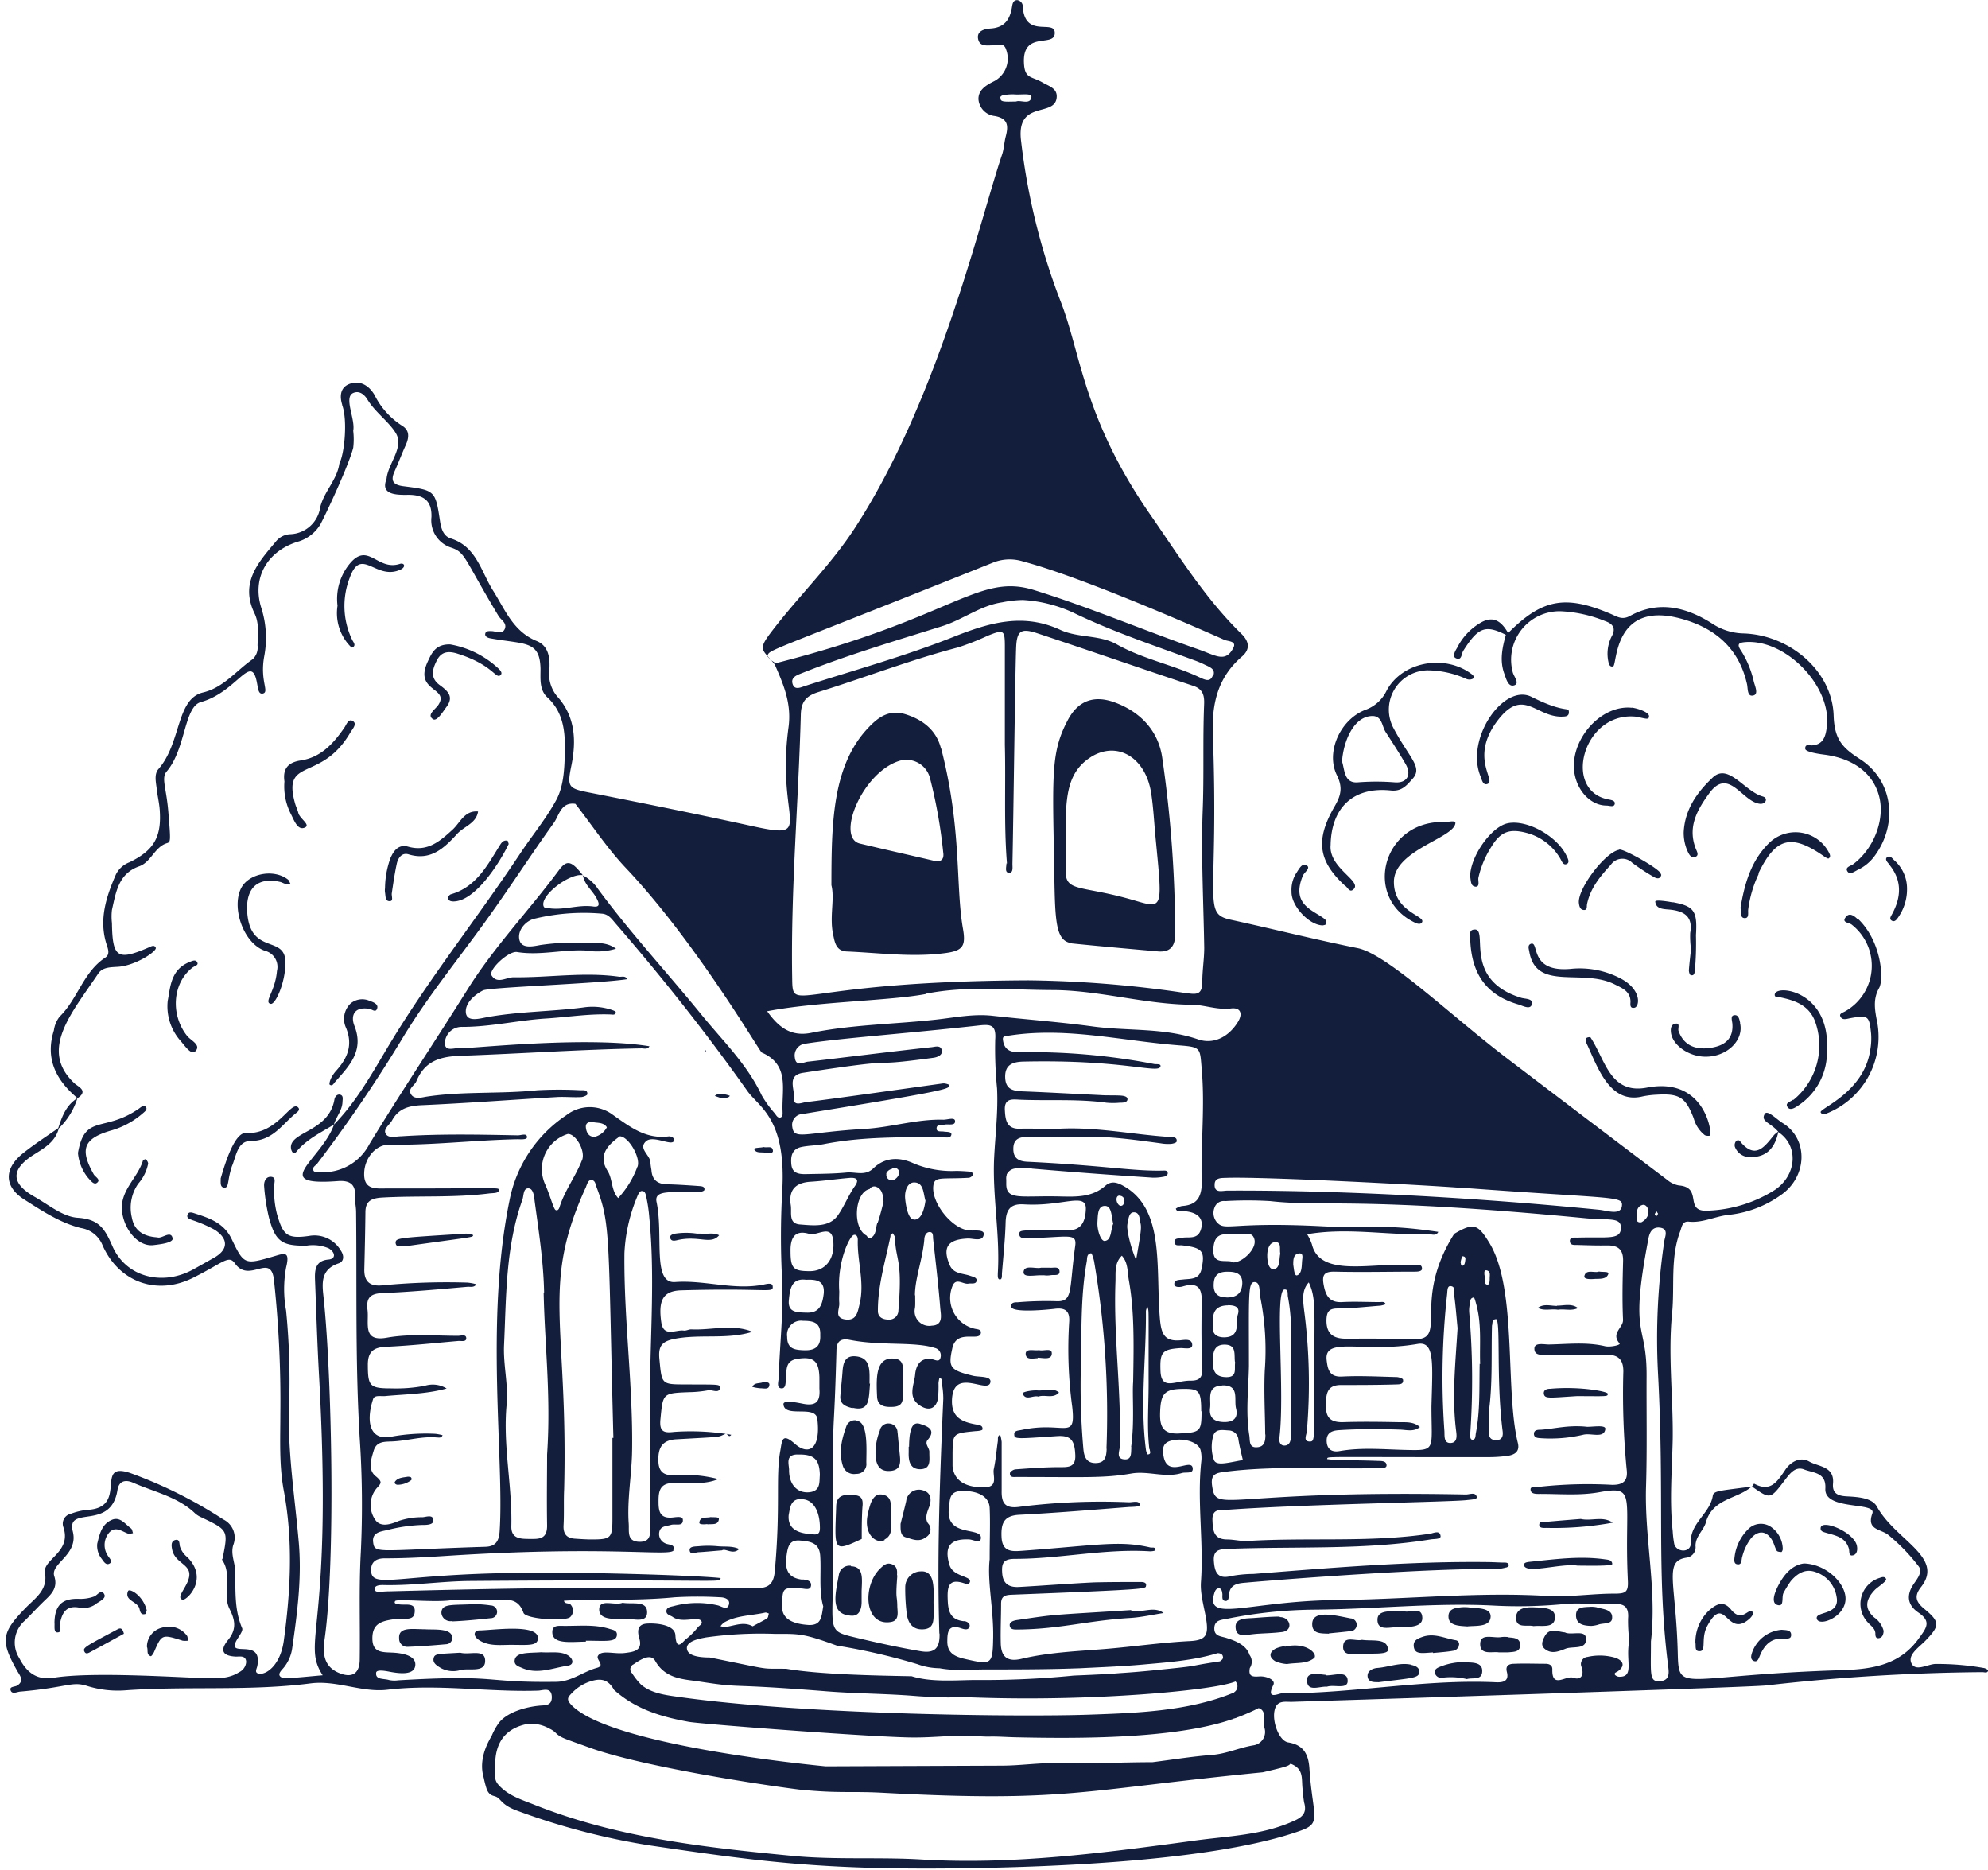 <?xml version="1.0" encoding="UTF-8" standalone="no"?><svg xmlns="http://www.w3.org/2000/svg" xmlns:xlink="http://www.w3.org/1999/xlink" fill="#131e3d" height="292.7" preserveAspectRatio="xMidYMid meet" version="1" viewBox="-0.9 0.0 311.3 292.7" width="311.3" zoomAndPan="magnify"><g data-name="Layer 2"><g data-name="Layer 1"><g id="change1_1"><path d="M17.53,255.05c-4.84,2.59-5.47,2.87-5.24,3.44s.66.29,1,.11c1.47-.78,5.07-2.76,5.21-2.84C18.28,254.78,17.87,254.87,17.53,255.05Zm-3.36-4c.56-.37,1.56-.84,1.28-1.42-.46-1-1.09.12-1.62.3a6.2,6.2,0,0,1-2.3.37c-2.71-.11-3.85,1-3.9,3.73.06.56-.16,1.51.46,1.52.81,0,.31-.9.41-1.4.33-1.77,1.05-2.91,3.16-2.45A3.34,3.34,0,0,0,14.17,251.07ZM44.61,127.36c.53,1,1.09,2.75,2.26,2.18.89-.43-.85-1.39-1.06-2.29-.11-.47-.34-.91-.48-1.38-2.14-7.47,4-3.3,8.61-11.16.33-.56,1.09-1.33.48-1.78-.76-.56-1.07.53-1.41,1-1.71,2.49-3.7,4.66-6.84,5.12-2.17.33-2.79,1.5-2.53,3.29A9.52,9.52,0,0,0,44.61,127.36ZM277.35,248.64c-.4.86-.92,2.33.09,2.62,1.17.33.53-1.32,1-2a16.3,16.3,0,0,1,1.08-1.74c1-1.18,2.27-2,3.89-1.41a4.87,4.87,0,0,1,3.28,3.87c.59,3-3.53,2.19-3.08,3.49s5.23-.63,4.38-4c-.6-2.36-3.42-4.63-6.41-4.71C279.67,245,278.31,246.6,277.35,248.64ZM34.08,185.9c.65.18.68-.51.79-1a14,14,0,0,1,.53-2.28c.68-1.57.86-4,2.94-4,3.42,0,4.9-2.54,7-4.27.3-.24.77-.56.5-.91-1.1-1.45-3.21,4.22-8.23,3.93-1.95-.11-3.54,5.78-3.95,7.1C33.67,185.1,33.55,185.76,34.08,185.9Zm-4.43-21.29c1.05-1-.65-1.7-1.24-2.43-2.65-3.31-2.31-8.31.84-10.71.29-.23.91-.35.77-.73-.22-.63-.84-.3-1.24-.14-3,1.2-3,4-3.42,6.1a8.15,8.15,0,0,0,1.94,6.16C28,163.64,29,165.2,29.65,164.61Zm10.89-15.78A2.6,2.6,0,0,1,42.47,152c-.27,3.21-2.09,4.88-1,5.15.77.19,2.4-3.51,2.32-6.62-.1-4.24-5.72-.87-6-8.12-.1-3.52,1.78-5.11,5.16-4.35.28.06.54.24.82.3a4.37,4.37,0,0,0,.81,0c-.13-.22-.2-.52-.38-.66-2.18-1.71-6.06-1-7.3,1.26C35.28,142,37.18,147.62,40.54,148.83ZM14.26,185.19c.71-.51-.24-.93-.48-1.35-2.26-4-1.58-5.66,2.93-6.92a13,13,0,0,0,4.82-2.69c.28-.24.71-.58.4-.94s-.71,0-1,.21c-5.51,3.88-8.56.78-9.62,7a7.12,7.12,0,0,0,1.58,3.89C13.26,184.79,13.79,185.53,14.26,185.19Zm280.18,62c-.21-.45-.65-.3-1-.17a4.24,4.24,0,0,0-1.83,7c.44.5,1.07.87,1.15,1.63,0,.37,0,.89.56.8s.7-.6.74-1.12a3.65,3.65,0,0,0-1.47-2.11c-1.66-1.46-1.27-2.89.05-4.28C293,248.53,294.59,247.53,294.44,247.22ZM22.3,182.16c0-.23-.2-.49-.35-.71,0,0-.42.1-.46.22-.84,2.84-3.81,4.8-3.24,8.26.45,2.79,2.57,5.22,4.82,5,1.12-.13,3.19-.37,3.06-1.07-.25-1.34-1.71.13-2.38-.15-2.26-.14-3.63-1.1-4-3.09a6.57,6.57,0,0,1,1-5.32A6.65,6.65,0,0,0,22.3,182.16ZM273.67,260c.64.29.81-.35,1-.78,1.78-4.3,4.79-1.79,4.9-3.19.07-.93-.88-.81-1.45-.89a5.33,5.33,0,0,0-4.66,3.56C273.32,259.14,273.14,259.72,273.67,260Zm-24.23-60.91c-.78.19-2-.41-2.24.67-.14.52.9.51,1.45.47.85-.07,2,.13,2.3-.8C251.09,199,250,199.18,249.44,199.05Zm-6.53,5.35c-1,0-2.08-.39-3,.31,1,.53,2.1.11,3.14.29,1.05-.16,2.13.24,3.15-.26C245.16,204,244,204.41,242.91,204.4ZM19.15,249.08c-.64,1.54,1.54,1.59,1.8,2.81.09.36.19,1,.9.78.12,0,.14-.33.23-.57C21.52,249.76,19.36,248.59,19.15,249.08ZM53.47,100.63c.24.29.67.8.79.74.67-.32.18-.82,0-1.18a12.17,12.17,0,0,1-.4-9.73c1.81-5.06,4.1.54,8-1.31.82-.4.59-1.11-.17-.87-3.51,1.12-4.92-3.49-7.79-.08a8.68,8.68,0,0,0-1.95,6.63A7.5,7.5,0,0,0,53.47,100.63ZM288.62,242.48c.11.41-.08,1.19.67,1,.6-.17.71-.86.58-1.49-.44-2.17-5.73-4.33-5.68-2.7,0,.47.46.54.83.66C286.49,240.38,288.12,240.63,288.62,242.48ZM246,218.56c4.65,0,4.92.12,4.85-.39,0-.32-4.32-1.18-9-.76-.47,0-1.08.13-1,.79C241,219,241.64,218.83,246,218.56Zm-5.61,6.59a22.49,22.49,0,0,0,6.65-.55c1.22-.3,3.26.65,3.44-.9.08-.75-2.41-.23-3.07-.36-2.8-.26-4.9.33-7,.48-.45,0-1.12,0-1.11.66S240,225.12,240.42,225.15Zm-2.61,20c.54,1.23,5.86-.46,8.36-.05,1.45,0,5.46.11,5.43-.26-.06-.64-.67-.66-1.11-.72-4-.58-8,0-12,.4C238.14,244.58,237.57,244.64,237.81,245.18ZM276.36,239a2.78,2.78,0,0,0-3.53.41,7.34,7.34,0,0,0-2.09,4.14c-.06.49-.2,1.19.31,1.32.88.22.7-.7.87-1.17a8,8,0,0,1,1.39-2.9c1.15-1.3,2.45-1.16,3.31.36.28.5.4,1.1.69,1.6.1.17.48.2.74.21.07,0,.23-.33.21-.49A4.27,4.27,0,0,0,276.36,239ZM24.47,254.81a3.07,3.07,0,0,0-2.36,3c.23.5-.15,1.24.61,1.47.1,0,.38-.38.49-.63,1.23-2.83,1.23-2.83,4.5-1.8a3.4,3.4,0,0,0,.79,0c0-.27,0-.62-.12-.78A3.52,3.52,0,0,0,24.47,254.81ZM270.18,252c-1.23-1.53-2.34-.86-3.49.14a6.85,6.85,0,0,0-2.11,5c.12.5-.18,1.39.66,1.35,1.15,0,.12-2,1.23-4,2.81-5.13,3,2.09,6.57-1.06.28-.24.65-.74.57-.94C273.05,251.31,272,254.24,270.18,252Zm-28.94-12.81a51.17,51.17,0,0,0,10.4-.82c-1.58-1.09-3.37-.19-5-.58-1.77.14-3.53.28-5.27.44-.46.05-1.2-.15-1.24.44S240.81,239.2,241.24,239.19ZM16.31,244.74c.49-.33-.13-.85-.35-1.24a3,3,0,0,1,.05-3.33c1-1.41,2.06-.49,3.12-.09a2,2,0,0,0,.8-.07c-.1-.25-.13-.61-.31-.74-.92-.66-1.71-1.9-3-1.34-1.63.68-1.94,2.33-2.29,3.73A3.26,3.26,0,0,0,15,244C15.32,244.42,15.7,245.16,16.31,244.74ZM252,154.13c1.13.57,2.37,1.05,2.42,2.63,0,.41-.18,1.15.62,1s1.19-2.75-2.07-4.53a13.76,13.76,0,0,0-7.95-1.55c-6.55.57-4.83-4.4-6.2-3.93-.57.21-.31.83-.24,1.27C239.68,155.25,246.91,151.52,252,154.13Zm4.24,17.53a14.12,14.12,0,0,1,2.34-.29c3.51-.2,4.47.41,5.74,3.71a5,5,0,0,0,1.75,2.64,1.38,1.38,0,0,0,.79.07c.42,0-.58-9.3-9.85-7.53-5.81,1.11-6.51-4.34-8.88-7.9-1,0-.76.58-.58,1C249.21,166.86,251.07,172.86,256.25,171.66ZM229.32,147c.18,5.52,2.57,8.79,7.52,10.24.71.21,1.84.86,2.11.05.34-1-1-.89-1.63-1.08-9.47-2.9-4.86-11.15-7.47-10.68C229.09,145.65,229.33,146.42,229.32,147Zm25.3-36.2c-5.07-.53-10.08,5.49-8.89,10.67.61,2.68,2.67,4.64,4.93,4.64.44,0,1.16.31,1.29-.24s-.6-.64-1-.72c-7.26-1.36-3.94-13.85,4.37-12.95,1.51.29,2,.55,2-.09S255.43,110.86,254.62,110.78Zm-2,22.24c-2.2.41-6.53,6.14-6.28,8.34.06.5.2,1.06.78,1.08s.42-.53.49-.89c.5-2.51,2.07-4.38,3.73-6.19a2.2,2.2,0,0,1,3.35-.31,33.51,33.51,0,0,0,3.42,2.24c.38.22.95.39,1.13-.34l-.12-.27C258.74,135.89,253.41,132.89,252.67,133Zm-22.5,5.78c.8,0,.38-.92.49-1.43a15.07,15.07,0,0,1,2.05-4.87c1.43-2.34,2.83-2.83,5.49-2.13a8.64,8.64,0,0,1,5.26,4c.24.4.45,1.11,1,.88s.2-.86,0-1.28c-1.51-3.16-6.3-5.77-9.29-5.09-2.55.59-5.8,5.2-5.81,8.32C229.44,137.81,229.35,138.78,230.17,138.8Zm30.89,2.44c-.93-.17-2.73-.44-2.71-.12.1,1.29,1.53,1.16,2.47,1.28,2.24.27,3.42,1.21,3,3.63a13.87,13.87,0,0,0,.13,2.55c-.09.78-.24,2-.34,3.3,0,.25.12.7.29.75.54.16.6-.33.65-.69a49.18,49.18,0,0,0,.17-5.56C264.9,142.67,264.44,141.86,261.06,141.24Zm29,2.66c-.49-.48-1.22-1.08-1.79-.46-.9,1,.43.95.84,1.29A8.18,8.18,0,0,1,288,158.34c-.33.19-.91.33-.73.75.29.69,1,.41,1.53.31,2.83-.51,3-.41,3.29,2.39a10.11,10.11,0,0,1-.14,2.63c-1,6.66-8.07,9.14-7.75,9.72s.83.2,1.23.05a12.89,12.89,0,0,0,7.68-13.83c-.36-1.93-.84-3.79.24-5.69C294.13,153.28,293.71,147.39,290.1,143.9ZM227,103c1,.55.93-.62,1.22-1.1,2.34-3.7,3.47-4.14,6.68-2.52-.55,2-1,4-.24,6.09.29.8.61,2.12,1.54,1.82s-.05-1.36-.22-2.06a7.59,7.59,0,0,1,7.54-9.54,21,21,0,0,1,6.88,1.52c1.25.43,1.8,1.12,1.06,2.44a6,6,0,0,0-.49,4c.07.39.25.8.73.67.65-.18,0-10.22,10.4-7.53,5.43,1.41,9.29,4.6,10.57,10.34.15.68,0,2,1,1.74.81-.2.27-1.38.07-2.11a15.5,15.5,0,0,0-2-4.89c-.77-1.09-.3-1.29.78-1.36,6.33-.39,13.44,7,12.64,13.28-.18,1.4-.49,2.77-2.32,2.9-.42,0-1.1-.26-1.06.52,0,.54,2.42.86,3,.93,4.58.61,7.63,2.92,8.57,6.52s-.78,8.17-4.06,10.63c-.41.3-1.36.46-.88,1.16.36.53,1.07,0,1.59-.27a6.89,6.89,0,0,0,2.69-2.24c3.64-5,2.86-11.75-2.33-15.1-2.76-1.78-4-3.07-4.13-6.79-.21-7.1-7-12.7-14.17-12.89a9.2,9.2,0,0,1-4.91-1.58c-4-2.53-8.34-3.62-12.83-1.15-1.21.67-2,.1-3-.33-7.08-3-10.72-2.37-16.06,3-1-1.74-2.23-2.79-4.25-1.65a9.37,9.37,0,0,0-3.76,4C226.94,101.93,226.53,102.73,227,103Zm16.7,9.18c.46,0,1.1,0,1.07-.7,0-.91-.55.28-5.85-2.39-4.31-2.17-10.39,6.47-8,12.41.21.52.36,1.41,1,1.26,1.75-.41-2.88-4,1.72-10C237.65,107.54,239.56,112.29,243.74,112.19Zm51.16,23.08c2.09,2.49,2,5.12.51,7.86-.18.32-.48.74-.05,1s.72-.1.94-.4a7.68,7.68,0,0,0,1.46-4.64,5.88,5.88,0,0,0-2-4.4c-.32-.31-.69-.87-1.19-.42C294.26,134.58,294.66,135,294.9,135.27Zm-15,36.91c-.4.32-1.34.49-.81,1.2.39.51,1.1.07,1.58-.26a10,10,0,0,0,4.55-8.74C285.71,155,277,154,277,155.74c0,.46.59.34.95.41,2.27.48,4.35,1.23,5.32,3.62A11,11,0,0,1,279.94,172.18Zm-5.43-35.4c2.72-5.67,5.15-6.31,10.31-2.7.22.15.6.4.71.32.41-.29.16-.67,0-1a5.9,5.9,0,0,0-9.26-1.48c-2.9,2.79-3.91,6.46-4.54,10.18.09.67-.07,1.55.55,1.63.86.11.59-.82.65-1.32A18.31,18.31,0,0,1,274.51,136.78ZM67.76,110.32c-.46.72-1.9,1.57-.86,2.27.62.41,1.56-1.19,2.17-2,1.14-1.59.07-2.47-1.11-3.34-1.56-1.13-1.15-2.52-.43-3.91s1.86-1.44,3.24-1c5.44,1.72,5.92,3.93,6.66,3.39.42-.32.06-.73-.2-1a14.79,14.79,0,0,0-7.63-3.85c-2.28-.06-2.89,1.33-3.51,2.67C63.85,108.31,69.51,107.58,67.76,110.32ZM11.23,171.88v0h0ZM57,156.69a2.85,2.85,0,0,0-3,.4,3.34,3.34,0,0,0-.71,3.83c1.1,2.68.22,4.73-1.52,6.67a5.21,5.21,0,0,0-.83,1.21c-.16.32-.33.93-.21,1,.42.31.62-.19.86-.45,2.21-2.5,4.56-4.86,3-8.78-.58-1.47-.11-3,2.22-2.65.44-.06,1.14.81,1.37-.13C58.32,157.17,57.54,156.88,57,156.69Zm-4.77,14.66c-.43,0-.69.39-.76.76-.8,4.79-6.27,5-6.78,7.15a1.39,1.39,0,0,0,.18,1.08c.36.44.6,0,.85-.29,1.58-1.78,3.7-2.8,5.67-4,.34-1.21,1.29-2.2,1.34-3.52C52.75,172,52.92,171.43,52.23,171.35ZM69.71,140c-.21.06-.5.42-.47.59.07.45.51.54.91.53,3.37-.06,7.14-5.95,8.61-9-.08-.2-.12-.5-.21-.52-.73-.13-1,.46-1.31.94C75.32,135.65,73.57,138.89,69.71,140ZM51.39,176h0Zm8.88-41.75a14.18,14.18,0,0,0-.88,4.9c0-.2-.06.2,0,.58.1.53,0,1.4.76,1.34.6,0,.23-.79.3-1.23.23-1.55.45-3.1.78-4.62.2-.92.81-1.79,1.85-1.47,3.47,1.06,5.59-1,7.6-3.2,1.08-1.19,3-1.64,3.28-3.51-2.13-.19-2.81,1.77-4,2.85-2,1.83-3.95,3.53-7,2.64C61.56,132.16,60.77,133.11,60.27,134.28Zm211.36,44.46a.43.43,0,0,0-.73,0,1,1,0,0,0-.14.81,2.49,2.49,0,0,0,2.54,1.62c2.59,0,3.79-1.63,4.28-4a4.47,4.47,0,0,0-.67.53C275.41,179.51,274,181.58,271.63,178.74Zm-61.82-40c.35.31.65,1,1.15.58,1.7-1.28-3.83-3.32-3.5-7,.11-5.92,3.61-9.15,9.42-8.54,1.75.18,2.5-.82,3.4-1.81,1.68-1.85-.49-3.24-3-8a6.15,6.15,0,0,1,5.38-9,15,15,0,0,1,6,1.32,1.23,1.23,0,0,0,1.07,0c.37-.37-.08-.65-.38-.87-4.23-3-10.74-1.75-13.13,2.74a5.86,5.86,0,0,1-3.33,3c-3.92,1.5-6.23,6.62-4.45,10.22.94,1.9.65,3.15-.32,4.83C205,131.53,205.52,134.84,209.81,138.75ZM214,112.09c1.56,0,1.48,1.61,2.09,2.53,1.07,1.65,2.14,3.3,3.12,5s.2,3-1.68,2.86a36.86,36.86,0,0,0-5.85,0c-2.12.14-2-1.93-2.43-3.27C209.44,116.21,211,112.13,214,112.09Zm63.62,65.13h0Zm-2.41-52.51c-2.9-.74-5.43-5.32-7.9-3s-4.38,5-4.56,8.57a7.08,7.08,0,0,0,.56,2.88c.24.52.55,1.23,1.23,1s.27-.86.1-1.3c-1.31-3.39.21-6.07,2.12-8.68,3-4.12,5.1,1.23,7.82,1.64C275.63,126,276,124.91,275.17,124.71ZM227,128.85c0-.58-1.51,0-2.25-.17-9.33.2-12.16,12-4,15.8.36.16.86.28,1.05-.15.41-1-4.43-1.6-4.43-6.27C217.37,133.07,226.83,131.21,227,128.85Zm-20.7,16c.17,0,.49-.14.49-.2,0-.26-.05-.6-.22-.74-1.78-1.45-5.35-2.2-3.47-6.79.23-.58,1.33-1.22.59-1.66s-1.24.71-1.68,1.34a4.89,4.89,0,0,0-.67,2.81C201.28,141.85,204.16,144.9,206.28,144.87Zm65.29,15.28c-.12-.52-.23-1.36-1-1.19-.53.12-.26.84-.22,1.31.18,2.33-1.14,3.4-3.23,3.76-2.67.46-4.43-.46-5.2-2.63-.14-.4.39-1.41-.67-1.07-.57.19-.6.93-.48,1.55.38,1.86,2.79,3.51,5.24,3.56C269.45,165.52,272.22,162.88,271.57,160.15ZM27.27,242.08c-.1-.42,0-1.18-.71-1s-.62.9-.51,1.47c.41,2.11,2.77,2.29,2.7,4s-2.24,3.52-1.07,3.88c.63.19,4.2-3.24.74-6.67A3.52,3.52,0,0,1,27.27,242.08ZM90.84,257v-.15c3.18,0,4.74.27,4.86-.87.07-.77-.66-.82-1.21-1-2.39-.73-4.86-.41-7.29-.45-.64,0-1.54-.11-1.61.83C85.44,257.52,88.51,257,90.84,257Zm-20.91-.54c0-1.65-2.85-1.29-4.27-1.4-2,0-4.2-.44-4.06,1.44a1.26,1.26,0,0,0,1.29,1.31c2-.07,4.07-.23,6.1-.41A1,1,0,0,0,69.93,256.48Zm49.65-39.72c0-.39-.57-.38-1-.36-.53.25-1.32,0-1.68.73a6.47,6.47,0,0,0,1.35.23C118.75,217.33,119.55,217.61,119.58,216.76ZM96.74,253.4c1.31-.07,3.64.82,3.69-.93.06-2-2.35-1.28-3.84-1.56-1.21.5-3.6-.7-3.66,1S95.24,253.48,96.74,253.4ZM108.5,243c1.06-.06,2.12-.17,3.66-.29.54-.38,1.71.77,2.68-.21-1.08-.52-2.27-.32-3.4-.44a15.61,15.61,0,0,0-2.9,0c-.55.05-1.49,0-1.45.61C107.15,243.51,108,243,108.5,243Zm1.37-4.36c.69-.1,1.7.19,1.8-.84,0-.37-.81-.24-1.29-.3-.65.17-1.67-.14-1.77.87C108.57,238.69,109.43,238.65,109.87,238.59Zm-40,15.19c2-.07,4.05-.29,6.07-.5a1,1,0,0,0,0-2c-1-.17-2.11-.19-3.17-.28v.1c-3,.14-4.55-.1-4.55,1.36A1.41,1.41,0,0,0,69.85,253.78ZM145.28,251c0-2,.36-5.16-2-5a2.46,2.46,0,0,0-2.43,2.46,31.84,31.84,0,0,0,.19,3.77c.12,1.64.81,2.95,2.63,2.84,2-.12,1.51-1.88,1.67-3.15a8.42,8.42,0,0,0,0-.87Zm83.63,3.61c1.38-.14,3.54.14,3.61-1.54,0-1.46-2.13-1.24-3.43-1.44a6.11,6.11,0,0,0-1.76.07c-.72.1-1.37.4-1.41,1.25C225.85,254.53,227.52,254.52,228.91,254.62ZM71.17,258.73c-3.56.22-4,.12-4.17.88s.55,1.16,1.13,1.52a4.08,4.08,0,0,0,3.13.3c1.38-.31,3.83.47,3.81-1.45S72.67,259.13,71.17,258.73Zm72.88-18.06a1.38,1.38,0,0,0,.36-2.2c-.52-.78-.14-1.71.18-2.54.44-1.17.3-2.29-1-2.63A2,2,0,0,0,141,235c-.28,1.24-.61,2.46-.88,3.56,0,.95-.06,1.86.84,2.11S143,241.5,144.05,240.67ZM87.94,259.09c-1.18-.63-2.51-.32-4.1-.43-2,.14-4-.05-4.15,1.28-.08.74.59.93,1.12,1.16,2.45,1.1,4.85,0,7.21-.34C89.11,260.58,88.83,259.57,87.94,259.09Zm-4.61-2.5c.31-2.51-7.25-1.35-9.16-1.35-.82,0-1.14.82,0,1.55,1.51.94,3.21.72,4.86.71C81.7,257.5,83.19,257.71,83.33,256.59Zm26.24-92.2-.12.18h.24Zm4,60.22-.74-.14C113.1,224.59,113.26,225.08,113.61,224.61Zm-.74-.14-.05,0h.05Zm-1.23,7.07h0C112.2,231.83,112.06,231.76,111.64,231.54Zm5.67-22.85-.35-.19h0Zm49.67-61c4.49.46,9,.85,13.47,1.25,1.85.16,2.68-.72,2.71-2.59a192.3,192.3,0,0,0-2-27.55c-.54-4.21-3.27-7.28-7.41-8.82-3.26-1.21-5.77-.34-7.41,2.76-2.42,4.58-2.42,7.82-2.18,19.94C164.35,143.37,164,147.36,167,147.66Zm3-29.19c4.15-2.57,8.53.09,9.41,5.59.35,2.23.46,4.49.67,6.74,1.09,11.47,1.36,11.5-3.29,10.13-8.24-2.42-10.8-1.24-10.75-4.58C166.15,127.35,165,121.57,170,118.47ZM309.73,261.12a41.51,41.51,0,0,0-7.63-.63c-1.28.09-3.15,1.28-3.73-.2-.51-1.3,1.27-2.44,2.27-3.48,2.22-2.31,2.27-2.89-.21-4.94-1.34-1.11-1.63-2-.52-3.42,3.72-4.69-4-7.3-6.91-12.6-.74-1.34-2.9-1.5-4.6-1.59-1.29-.06-2.42-.31-2.27-2,.25-2.74-2.28-2.63-3.73-3.46s-3,.11-3.8,1.38c-1.22,1.81-2.3,3.47-4.83,2.08a4.22,4.22,0,0,0-.32.46c2.86,2,2.84,2,5.07-.92.77-1,1.66-2.32,3.08-1.76s3.48.43,3.33,3c-.2,3.5,8.05,2,7.36,3.89-.94,2.6,1.27,2.4,2.47,3.34a29.32,29.32,0,0,1,4.77,4.93c.67.84-.16,1.9-.71,2.69-1.25,1.79-1.07,3.37.7,4.57,2.07,1.41,1.21,2.43.07,4-3,4.23-7.36,4.84-12,5-25.44.77-25.6,3.81-25.77-2.71-.28-11.18-2.27-14.41,1.46-14.91A1.65,1.65,0,0,0,264.6,242c0-1.49,1.29-2.47,1.61-3.63,1.05-3.82,4.91-3.66,7.19-5.65-5.06.68-6,.63-6.1,1.48-.46,2.77-3.57,4.25-3.43,7.28.08,1.67-2.24,1.6-2.6.23a15.35,15.35,0,0,1-.24-2c-.53-4.8-.1-9.59,0-14.39.09-6.55-.75-13.11-.1-19.68.43-4.28-.31-8.67,1.26-12.84.28-.73.3-1.66,1.39-1.55,2.22.22,4.19-.89,6.36-1.08a17.07,17.07,0,0,0,7.9-3c4.28-2.84,4.51-8.83.43-11.34-.94-.57-2.42-2.15-2.83-1.45-.72,1.23,1,1.37,2.19,2.89,3.13,2.12,2.84,6.67-.59,9a21,21,0,0,1-10.29,3.25c-4.18.37-.84-3.63-4.75-3.94a3.88,3.88,0,0,1-1.83-.87q-12.58-9.51-25.14-19.07c-8.7-6.63-18.73-16.28-23.33-17.21-6.65-1.33-13.23-3-19.85-4.44-4.6-1-1.87-2.86-2.83-29.06-.18-4.84.81-8.92,4.55-12.14,1.38-1.18,1.1-2.41-.05-3.54-5.65-5.49-9.89-12.33-14.31-18.7C168.62,65.26,168.38,55.19,165.11,47A102.56,102.56,0,0,1,159,22.15c-.87-6.6,5.22-3.72,5.56-6.84.17-1.5-1.24-1.82-2.23-2.41-1.74-1-2.78-.53-2.89-3.06-.23-5,4.63-2.45,4.82-4.53.23-2.5-4.71.91-5-4.29a1,1,0,0,0-.87-1c-.64,0-.74.58-.81,1-.3,1.94-1.1,3.28-3.32,3.44-.91.06-2.25.33-2,1.63s1.51,1,2.48,1c.72,0,1.57-.48,1.92.71a4,4,0,0,1-2.07,5c-1.2.61-2.35,1.37-2.27,2.8a2.87,2.87,0,0,0,2.53,2.56c2.12.37,2.17,1.56,1.74,3.2-.25.94-.28,2-.59,2.88-3.39,10-9.88,38.11-22.92,58.24-3.87,6-9,10.9-13.28,16.55-2.15,2.85-1.26,2.61.62,5,1.37,3.13,2.66,6.1,2.15,9.84-2,14.79,4.42,17.67-5.53,15.49-8.54-1.87-17.12-3.6-25.7-5.29-3.3-.65-3.45-.89-2.76-4.26.78-3.86.61-7.66-2.23-10.79a5.53,5.53,0,0,1-1.21-4.4c.09-1.76-.2-3.54-2-4.27-3.68-1.5-4.93-4.88-6.83-7.89s-2.6-6.9-6.63-8.17c-1.1-.35-1.48-1.44-1.66-2.6-.74-4.9-.76-4.94-5.71-5.57-1.61-.2-2.11-.81-1.43-2.31s1.12-2.73,1.73-4.07.62-2.41-.6-3.13a12.09,12.09,0,0,1-4.26-4.77c-.85-1.47-2.3-2.4-4-1.71-1.43.59-1.45,2-1.07,3.22l0,.06c.85,2.28.4,7.5-.44,9.16-.33,2.51-2.42,4.4-3,6.85a4.92,4.92,0,0,1-4.69,4.21,3.06,3.06,0,0,0-2.28,1.18c-2.74,3.25-5.63,6.43-3.31,11.22.74,1.53.53,3.29.47,5a2.53,2.53,0,0,1-.75,2.16c-2.57,1.78-4.57,4.45-7.77,5.21-4.26,1-3.38,7.86-7,12-.71.81-.38,2.09-.26,3.16s.38,2.13.46,3.21c.31,4.25-.89,6.35-4.74,8.22a3.9,3.9,0,0,0-2.12,1.91c-1.51,3.47-2.67,7-1.5,10.82.21.7.67,1.65-.16,2.19-3.46,2.27-4.33,6.51-7.16,9.25a4.49,4.49,0,0,0-.89,2.14c-1.41,4.49.37,7.82,3.7,10.62,1.81-1.19,0-1.83-.51-2.36-5.55-5.22-.36-11,3.74-17.13.66-1,1.84-1,2.93-1.07,2.78-.09,6.34-2.45,6.09-3s-.8-.15-1.19,0c-4.81,2.07-5.59,1.55-5.67-3.86a8.84,8.84,0,0,1,0-2.06c.63-2.75,1-5.67,4.27-6.82,1.85-.65,2.4-3,4.3-3.61.62-.21.66-.12.26-4.89-.32-3.91-1.15-5.31-.25-6.36,3-3.52,2.7-10.12,5.34-10.85,5.61-1.56,7.83-7.63,8.74-3.25.24,1.11.23,2,.92,1.92,1.18-.21-.48-1.91.28-5.92A15.42,15.42,0,0,0,40,95.11c-1.44-4.66.93-8.79,5.67-10.29A6.07,6.07,0,0,0,49.32,82c1.28-2.48,4.45-9.38,5.09-11.9a11.33,11.33,0,0,0,0-2.65c.36-1.86-1.53-5.25,0-5.93,1-.43,1.77.29,2.21,1C57.85,64.56,60,66,61.1,67.84,62.37,70,60,72.4,59.65,74.78c0,.19-.1.38-.15.57-.58,2,1.45,2.16,3.54,2.11,2.41,0,3.71.93,3.62,3.5a4.48,4.48,0,0,0,3.16,4.79c2.2.78,1.88,1.59,7.34,10.67.39.64,1.34,1.09,1,2-.42,1-1.35.4-2.07.38-.39,0-.89-.07-1,.38s.38.67.75.74c5.46,1,7.81.28,7.9,4.8,0,1.58-.19,3.3,1.08,4.46,2.35,2.16,2.76,5,2.73,7.85s-.09,5.9-1.35,8.22c-1.56,2.87-3.74,5.51-5.59,8.29-6.69,10.09-14.27,19.56-20.52,29.94-2.63,4.37-5.07,8.87-8.68,12.56-1.95,5.51-10.31,9.67.56,8.86,1.79-.14,2.85.4,2.73,2.42-.05.78.15,1.57.16,2.35.13,11.79-.14,23.58.56,35.37A155.54,155.54,0,0,1,55.6,243c-.31,5.57-.09,11.17-.17,16.76,0,2.24-1.2,3-3.26,2.13-2.39-1-2.56-3.07-2.25-5.21,1.74-12.08,1.14-41.15-.12-53.28-.22-2.17-.7-4.61,2.32-5.62.87-.29.89-1.21.35-2a4.76,4.76,0,0,0-5-2.29c-3.41.47-4.05-.11-5-3.43a15.14,15.14,0,0,1-.44-4.39c0-.53.36-1.38-.48-1.44s-1.15.79-1.09,1.47a30.27,30.27,0,0,0,.76,4.93c1,3.71,2,4.43,5.86,4.38a6.39,6.39,0,0,1,3.46.4c1.08.61,1.2,1.67,0,1.77-2.08.18-2.17,1.66-2.11,3.21.2,5,.35,10,.63,15,2.23,40.07-2.88,41.54.57,46.87-5,.44-6.23.64-6.65.19s.25-1,.59-1.43a6.18,6.18,0,0,0,1.28-2.95c.81-5.63,1.56-11.25,1-17-.59-6.65-1.62-13.25-1.52-20a112.58,112.58,0,0,0-.43-15.9,18.62,18.62,0,0,1,0-6.74c.67-2.71-.33-2.21-2-1.73C37.43,198,37.3,198,35.39,194c-1.22-2.56-3.47-3.29-5.81-4.05-.37-.12-.87-.3-1.07.12-.31.65.32.77.74.95a20.68,20.68,0,0,1,3.5,1.52c2.19,1.45,2.07,3.13-.17,4.38-1.11.62-2.22,1.26-3.34,1.87-4.73,2.54-10.39,1.17-12.53-3.69-1.2-2.75-2.1-4.24-5.44-4.46-2.33-.15-4.59-2.06-6.8-3.31-3.68-2.09-3.7-4.27-.1-6.55,1.67-1.06,3.39-2,3.94-4.14a11,11,0,0,0,2.91-4.72c-1.75,1.08-2.4,2.85-3,4.69-1.84,1.3-3.75,2.52-5.51,3.93-3,2.39-3,5.2.15,7.22,2.79,1.77,5.62,3.67,8.91,4.49A4.38,4.38,0,0,1,15.18,195c2.61,5.82,8.62,7.85,14.23,5,4.71-2.36,5.5-3.59,6.48-2.21C38.17,201,41.51,196,42,200.4a175.82,175.82,0,0,1,1,20.9c0,4-.21,8.08.54,12.07,1.47,7.83,1.07,15.65,0,23.48-.54,3.92-2.82,5.38-3.91,5.16-.75-.15-.32-.76-.24-1.19.91-4.75-5.27-.86-3.05-4.35.31-.49.83-1.21.68-1.57-1.28-3-1-6-1.1-9.1-.06-1.25-.72-2.57-.29-3.93a3.16,3.16,0,0,0-1.56-4,70.56,70.56,0,0,0-14.46-7.23c-5.92-2.08-.23,5.4-6.84,5.73a10.2,10.2,0,0,0-2.58.61A1.59,1.59,0,0,0,9,239c1.42,4-3.23,5.08-2.86,7.22.46,2.64-1.42,3.88-2.91,5.38-3.93,4-4.11,5.23-1.42,10,.42.73,1.13,1.52,0,2.26-.37.24-1.22.13-1.06.71.2.75,1,.29,1.51.25,7.48-.65,8.07-1.67,10.51-.88a16,16,0,0,0,6.13.67c9.6-.67,19.27.16,28.85-1.08,4.1-.52,8,1.47,12,1,7.89-.94,15.71.39,23.56.14.77,0,2.15-.67,2.2,1,0,1-.51,1.26-1.38,1.31-2.26.11-5.51.93-6.91,2.73a10.06,10.06,0,0,0-1.08,1.92c-.3.63-2.25,3.49-1.29,6.68a14.82,14.82,0,0,0,.49,1.85c.48,1.08,1.09.9,1.57,1.18.69.4.84,1.29,3.25,2.15a108.57,108.57,0,0,0,20.52,5.38c17.77,2.63,27.3,3.87,48.71,3.61,14.19-.18,40-1.1,53.41-5.91,3.34-1.2,1.84-2.21,1.34-9.71-.15-2.22-.89-3.69-3.33-4.09-1.38-.23-2.48-3.09-2.15-4.9s1.69-1.41,2.8-1.45c.1,0,71.45-2.24,74.25-2.57a318.58,318.58,0,0,1,33.81-2.08c.34,0,.8.23.92-.3C310.42,261.43,310,261.15,309.73,261.12Zm-273.17.65c-1.67,1.08-3.57,1-5.43.94-5-.17-17.73-1-23.57-.07-2.66.45-4.28-.8-5.43-3.05A4.52,4.52,0,0,1,3,253.7c1-1,1.93-2,2.9-2.95s2.36-2,1.7-4,3.83-3.32,2.9-7c-1.06-4.21,6,0,7-6.51.22-1.35,1.17-1.68,2.45-1.12,3.31,1.46,7,2.2,9.71,4.81a3.81,3.81,0,0,0,1,.62c4.18,2,4.18,2,3.31,6.36,0,.1-.13.23-.1.27,1.67,2.39,0,5.34,1.18,7.71.91,1.8,1.1,3.21-.24,4.85s-.85,2.51,1.24,2.6c.63,0,1.54-.21,1.6.81A1.92,1.92,0,0,1,36.56,261.77Zm221.93-72.15c.08.13.16.26.25.39l-.29.45C258.17,190,258.11,190.22,258.49,189.62Zm-5.24,17c.05,1.25-1.95,2.08-.55,3.68.24.28-1.48.63-2.26.45-2.93-.69-5.88-.32-8.82-.27-.78,0-2.26-.36-2.25.66,0,1.26,1.5.91,2.39.93,3,.06,5.91.07,8.86,0,1.86,0,2.68.74,2.68,2.62a122.67,122.67,0,0,0,.52,15.33c.21,1.65-.36,2.47-2.32,2.43a69.47,69.47,0,0,0-11.17.29c-.56.07-1.57-.14-1.56.42,0,.83,1.06.7,1.67.71,3.05,0,6.09.28,9.13-.27,6-1.09,3.81.67,4.44,13.93.08,1.77-.41,1.95-2.13,1.95-3.52,0-7,.57-10.59.36-10.91-.65-21.78.54-32.68.64-13.9.12-20.75,3.65-19.38-1,.11-.39.28-.8.71-.83s.52.45.57.84-.18,1.11.52,1.14c.44,0,.48-.52.51-.91.14-2,1.88-1.86,3.1-2,6.84-.59,28.43-2.23,38.84-2.09a6.65,6.65,0,0,0,1.45-.24c.17,0,.41-.19.43-.31,0-.37-.29-.45-.57-.46-.88,0-1.76-.07-2.65-.08-12.3-.15-24.54.9-36.79,1.86a19.91,19.91,0,0,0-3.47.33c-2.16.56-2.58-.68-2.7-2.35-.13-1.87,1-1.85,2.48-1.91,10.5-.4,21.05.21,31.49-1.48.57-.09,1.58,0,1.53-.51-.1-1-1.12-.46-1.63-.38-9.48,1.42-19.05.55-28.55,1.14-1.07.06-2.16-.23-3.23-.24-2.13,0-2.25-1.42-2.31-3-.08-1.93,1.3-1.57,2.43-1.65,12.13-.87,35-1.22,37.39-1.51.58-.07,1.64-.1,1.57-.46-.17-.88-1.12-.41-1.72-.42-38.1-.75-39.08,3.17-39.73-1.39-.27-1.9.73-2,2.19-2.18,8.35-1.07,19.15-.28,23.88-.6.46,0,1.24.12,1.25-.38,0-.75-.86-.69-1.39-.71-5.31-.18-5.81,0-7.93-.28.26-.48-1.76-.28,25.11-.31a21.86,21.86,0,0,0,3.24-.21c1-.17,1.87-.63,1.53-2-2.05-8.35-.06-24-4.42-31.26-1.82-3-2.48-3.3-5.55-1.48l0,0c-6.76,10.73-.75,16.68-6.4,16.5-3.53-.12-7.06-.1-10.6-.09-2.09,0-3.06-.92-3-3,.05-1.2.39-1.73,1.73-1.73,2.25,0,4.49-.27,6.73-.44a4.63,4.63,0,0,0,.81-.22c-.17-.48-.61-.34-.93-.34-2,0-3.93-.11-5.89,0s-2.57-1-2.88-2.65.09-2.15,1.78-2.11c4.12.1,8.25,0,12.37,0,.46,0,1.23,0,1.24-.46,0-.88-.83-.5-1.34-.55-6.06-.56-14.58,2.12-15.9-3.27a7.6,7.6,0,0,0-.75-1.58c6.36-1.1,12.72.2,19.08,0,.49,0,1.12.32,1.46-.37-8.76-1.31-10.89-.5-18.2-.88-14.76-.75-15.16.89-16.53-.7a2.25,2.25,0,0,1-.3-2.24,1.52,1.52,0,0,1,1.64-1,59.69,59.69,0,0,1,7.08,0c8.14.93,14.07-.71,49.42,2.69,3.47.33,5.52-.22,5.49,1.47,0,2-2.1,1.41-6.87,1.56-.43,0-1.16-.12-1.12.57s.72.56,1.18.58c1.58.05,3.15.1,4.73.07,1.75,0,2.47.75,2.42,2.5C253.18,200.49,253.11,203.54,253.25,206.58Zm-56.16,63.84a2.12,2.12,0,0,1-1.61,2.75c-2.24.35-4.3,1.34-6.59,1.52-3.12.24-6.23.75-9.34,1.14-5.17,0-9.87.29-14.65.15-2.93-.09-5.87.37-8.8.39l-27.71.11c-8-.79-33.9-3.83-39.68-9.47-1-1-.73-1.31-.06-2a6.91,6.91,0,0,1,2.69-1.76c1.64-.57,2.91-.55,3.91,1.26,3.37,3,7.25,4.19,11.71,5,2.13.37,30.45,2.53,35.5,2.45,2.63,0,5.24-.29,7.87-.29,1.25,0,2.51.18,3.75.15s2.7.08,4,.11c9.75.22,24.91.28,33.95-2.82l.06,0c.13-.09,0-.05.55-.2a2.23,2.23,0,0,1,.4-.16l0,0a33.86,33.86,0,0,0,3.15-1.39C197.51,267.82,196.87,269.36,197.09,270.42Zm-4.72-5.51c-7.08,2.95-15.26,3.22-22.8,3.48-9.57.34-43.75.13-64.5-2.82-2-.28-4-.58-5.54-1.84a10.54,10.54,0,0,1-1.45-1.82.85.85,0,0,1,.24-1.41c1-.69,2.67-1.79,3.38-.53,1.61,2.85,4.47,2.86,6.84,3.22,7.49,1.15,3.15.2,20.2,1.56,4,.31,8,.34,11.92.59,1.08.06,2.15.17,3.21.22,1.27.06,2.54.1,3.8.14l1.38-.08,3.23.1c17.95.61,37-1.12,40.29-2.53A1.1,1.1,0,0,1,192.37,264.91Zm-1.84-5.2c-.15.14-.28.22-.38.33-6.06.89-1.89.56-10.62,1.43-1.71.17-3.42.31-5.14.42l-1,.08,0,0c-1.06.07-2.12.12-3.19.17,0,0,0,0,.06,0l-3.05.13A142.74,142.74,0,0,1,152,263c-3,0-7,.41-10.15-.59-5.31-.1-14.27-.25-19.6-1.16-4.46-.1-1.4.37-12-1.77-1.34,0-3.27-.16-3.55-1.2-.34-1.23,1.55-1.7,2.86-1.92l0-.07,0,.06a61.39,61.39,0,0,1,10.86-.57c3.8,0,4.37-.11,9.73,1.84a97.42,97.42,0,0,1,12.6,2.9,10.34,10.34,0,0,0,3.47.64h0c2.51.45,4.26.2,7.27.19,4.08,0,8.17,0,12.25-.11l2.24-.07h.08c3.3-.17,6.61-.29,9.9-.58,3.88-.35,8-.62,11.8-1.79.38,0,.78.14.83.53A.39.39,0,0,1,190.53,259.71Zm-78.63-5.14a3,3,0,0,1,.57-.6c2-1.15,4.32-1.07,6.5-1.57.15,0,.35.1.53.16-.32.93.4.4-2.54,2-1.45-.81-2.85-.07-4.27.1A2.68,2.68,0,0,1,111.9,254.57Zm12.88-7.31c-2.52-.28-2.8-1.84-2.49-3.94.19-1.33.49-2.32,2.07-2.19s3,.32,3.17,2.31c.19,2.72-.24,5.48.48,8-.28,1.53-.22,3-2.29,2.91-2.79-.18-4.19-1.12-4.15-2.91.06-3,.06-3,3.11-2.8.53.05,1.35.32,1.42-.48S125.31,247.32,124.78,247.26Zm0-12.59c1.69.1,2.72,1.88,2.71,4.53,0,1.14-.69,1-1.37.93-2.53-.16-3.69-1.13-3.52-3C122.83,236,122.88,234.57,124.73,234.67Zm-.84-7c2.58-.08,3.49.67,3.54,3.22-.11,1,.19,2.5-1.66,2.68s-3.2-1.18-3.16-3.55C122.62,229.14,122.1,227.76,123.89,227.7Zm1.46-22.21c-1.34-.07-3,.08-2.77-2,.16-1.68.4-3.45,2.69-3.15,1.67-.08,2.94.16,2.77,2.14C127.89,204.12,127.5,205.61,125.35,205.49Zm-.27,5.89c-1.46-.06-2.78-.11-2.77-2.11a2.2,2.2,0,0,1,2.49-2.51c1.53,0,2.79.22,2.69,2.24C127.64,210.68,126.84,211.44,125.08,211.38Zm21.76-34.24c-.43-.08-1.17.13-1.13-.53s.75-.44,1.21-.55c.61-.15,1.75.24,1.68-.59-.06-.63-1.21-.17-1.85-.19-4.16-.11-8.16,1.2-12.29,1.44-9.44.55-11.09,1.83-11.35-.34a1.71,1.71,0,0,1,1.65-2c23.47-3.81,22.93-3.93,22.93-4.52,0-.1-.68-.31-1-.26-4.38.6-18.59,2.62-21.33,2.91-.72.07-2.14.8-2-.73.15-1.3-1.13-3.45,1.43-3.84,17.62-2.68,8.17-.69,20.44-2.36.58-.08,1.34-.38,1.31-1-.05-1.08-1.07-.71-1.64-.65-4.69.48-17.57,2.09-19.33,2.26-.75.08-1.9.86-2.06-.66a1.85,1.85,0,0,1,1.61-2.15c5.6-.88,15.79-1.58,27.26-2.86,1.93-.22,2.67,0,2.51,2.23a63.11,63.11,0,0,0,.29,7.64c.18,3.65-.28,7.27-.46,10.9-.28,6,.95,12,.58,18,0,.35-.08,1,.32,1s.3-.62.33-1c.21-2.65.5-5.29.57-7.94.06-2,.78-2.94,2.82-2.82,6.16.39,9.86-2,9.74.79-.06,1.49-.46,3.26-2.66,3.26-7.33,0-7.69-.08-7.75.5-.08.83.75.77,1.29.76,6.37-.15,7.74-.9,7.46,1.18-1,7.16-.26,8.84-3.12,8.67a52.81,52.81,0,0,0-5.89.17c-.44,0-1.11,0-1,.71.15,1,5.8.44,6.83.31,1.59-.2,2.38.34,2.23,2.12a67.27,67.27,0,0,0,.48,13.23c.6,5.42-1.23,2.19-7.91,3.61-.47.1-1.19.1-1.17.64,0,.84.19.77,6.69.33,2.12-.14,2.78.58,2.87,3,.07,1.94-1.14,1.86-2.55,1.86-2.26,0-4.51.18-6.77.34-.33,0-.89.36-.91.59-.06.72.57.61,1,.61,10.86,0,13.7.2,18-.54,2.65-.46,5.29.73,7.92-.08.61-.18,1.74.16,1.7-.68-.08-1.92-4.08,1.78-4.6-2.16-.16-1.15,0-1.91,1.23-2.23,1.91-.5,4.25.21,4.6,1.49a5,5,0,0,1,.11,1.76c-.68,6.28.39,12.56-.05,18.85-.14,1.92.49,3.89.81,5.83.4,2.51,0,3.32-2.56,3.45-4.42.22-8.8.87-13.2,1.23s-8.85.52-13.16,1.55c-2.24.53-3.19-.35-3.24-2.45s.05-4.12.05-6.17c0-1.22.65-1.38,1.7-1.42,21.76-.85,20.89-.91,21-1.41s-.43-.58-.77-.58c-2.46,0-4.92,0-7.38.06-3.92.19-7.83.5-11.75.72-1.46.08-2.48-.43-2.62-2.09s.19-2.31,2-2.31c7.07,0,14.06-1.63,21.16-1.18.28,0,.8-.08.81-.16.05-.6-.48-.37-.77-.44-4.87-1.14-8.15-.36-20,.51-1.61.12-3.21.26-3.31-2.17-.09-2.09.34-3.33,2.77-3.46,5.69-.29,11.37-.77,17.05-1.21.65-.05,1.89,0,1.83-.38-.09-.71-1.11-.35-1.73-.37a101.52,101.52,0,0,0-17.08.71c-2.19.31-2.86-.47-2.82-2.48,0-2.56,0-5.12,0-7.68a6.56,6.56,0,0,0-.23-1.12c-.48.19-.32.63-.37,1-.21,1.46-.32,2.94-.63,4.37-.22,1,.79,2.82-1.46,2.86-3.06.05-4.8-1.11-5-3.32,0-.69,0-1.38,0-2.07.05-3.07.05-3.06,3.61-3.41.38,0,1.05-.11,1.07-.25.12-.67-.56-.72-1-.79-2.35-.42-4-1.2-3.75-4.18.44-4.75,5.65-.51,6-2.44.17-1-1.74-.77-2.71-1-3.62-.88-3.93-1.31-3.25-4.33s4.15-1,4.45-2.29c.16-.7-.56-.64-1-.76a4.94,4.94,0,0,1-3.46-6.6c.55-1.5,1.69-.29,2.53-.45.46-.09,1.14.14,1.27-.41s-.58-.66-1-.81c-1.15-.42-2.62-.26-3.22-1.72-1.16-2.78-.28-4,2.91-4.12.88,0,2.35.56,2.44-.7.05-.76-1.49-.49-2.33-.57-2.69-.27-5.91-4.35-5.57-7,.19-1.5,1.17-1,5.57-1.24a.84.84,0,0,0,.62-.47c.07-.32-.27-.48-.57-.5-.68-.05-1.37-.1-2.06-.1a15.42,15.42,0,0,1-6.61-1.17c-2.15-1-4.46-1.06-6.34.76-1.3,1.26-2.81.52-4.22.66-2.15.21-4.32.2-6.48.25-1.06,0-2-.18-2.14-1.48s.08-2.44,1.54-2.76c1.15-.25,2.35-.23,3.5-.45,6.13-1.21,12.34-1.07,18.53-1.1.53,0,1.35.27,1.48-.37C148.18,177.11,147.29,177.23,146.84,177.14Zm40.42,7.35c0,2.34-.3,4.11-3.09,4.3a2.39,2.39,0,0,0-1,.42c.2.62.76.35,1.18.38,2.3.13,3.33,1.23,2.71,3-.56,1.54-2,.95-3,1.2-.45.11-1.16,0-1.1.67s.74.44,1.2.49c3.19.36,3.6.91,3.06,3.61-.36,1.81-1.7,1.59-2.94,1.74-.54.07-1.4,0-1.34.74,0,.5.85.48,1.29.35,2.88-.87,3.08.8,3,3-.07,3.25-.06,6.5.09,9.74.07,1.44-.39,2-1.76,2-2.44-.05-4.68,1.67-4.79-1.56-.1-2.88.23-3.36,3.18-3.54.64,0,1.77.27,1.79-.45,0-1.08-1.17-.83-1.85-.77-2.57.23-3-1.1-3.21-3.36-.68-8,.8-17-5.54-20.71-1-.58-2-1-3-.12-2.05,1.8-4.49,1.74-7,1.68-6.24-.16-8.55.69-8.52-2,0-.22,0-.43,0-.64a1.83,1.83,0,0,1,.07-.74v-.07h0a1.69,1.69,0,0,1,1.19-.91,6.82,6.82,0,0,1,2.81,0c6.26.54,12.52,1,18.79,1.41a7.35,7.35,0,0,0,1.75-.14c.26,0,.65-.28.67-.46.07-.59-.48-.51-.82-.5-4.76.1-9.12-.81-21.17-1.39-1.47-.07-2.22-.64-2.18-2.12s1-1.76,2.21-1.76c12.13-.05,11.63-.26,20.89,1a6.57,6.57,0,0,0,1.47.09c.36,0,1-.19,1-.38.11-.7-.54-.68-1-.7-5.78-.37-11.49-1.6-17.33-1.3-2.06.1-4.13-.07-6.2,0s-2.29-1.32-2.37-2.91c-.11-1.93,1.25-1.68,2.39-1.63,4.51.19,9-.15,13.52.47a11,11,0,0,0,2.07,0c.47,0,1.16,0,1.22-.5s-.65-.59-1.09-.62c-1.08-.06-2.16,0-3.24-.08-4-.19-8-.42-12.07-.58-1.52-.06-2.71-.3-2.75-2.23s1.17-2.39,2.85-2.43c16.09-.36,21.39,2.07,21.48.68,0-.36-.64-.24-1-.3A101.77,101.77,0,0,0,159,164.72c-1.35.05-2.61-.14-2.84-1.86-.09-.65.15-.62,1.09-.76,8.95-1.35,17.69.88,26.52,1.55,3.46.27,3.22.41,3.51,3.77C187.78,173.12,187.16,178.8,187.26,184.49Zm-.06,36.44c0,3.21-.22,3.31-3.56,3.47-2.51.12-3-1.14-2.93-3.25.09-3,.68-3.71,3.59-3.73C186.9,217.4,187.19,217.76,187.2,220.93Zm-8.12,5.93c0,.3.32.79-.31.82-.08,0-.25-.48-.28-.75-.94-7.23.06-14.47,0-21.71a2.53,2.53,0,0,1,.24-.7c.23,1.13.18-1.19.18,11.28C179,219.8,178.66,223.33,179.08,226.86Zm-2.86-.31c-.11.79.17,2.07-1.22,1.89-1.2-.15-.63-1.32-.61-1.94.29-8.64-1-17.23-.67-25.87.05-1.4-.19-2.91,1-4.06,1,1.1.87,2.55,1.1,3.85.83,4.65.79,9.37.67,15.89C176.37,218.52,176.78,222.55,176.22,226.55Zm-1.59-39.32a.76.76,0,0,1,.44,1c-.07.28-.17.57-.62.53C173.74,188.39,173.71,186.88,174.63,187.23Zm1,5.36a2.62,2.62,0,0,1,0-1.15c.13-.65.21-1.61.91-1.66,1-.06.94,1,1.11,1.74s0,1.7-.7,5.73A21.55,21.55,0,0,1,175.65,192.59Zm-3.6,1.68c-.66,0-1.21-1.85-1.13-3,.07-1,0-2.59,1.26-2.49,1,.09.93,1.71,1.21,2.79C173,192.5,173.19,194.22,172.05,194.27Zm.31,32.53c-.05,1.16-.19,2.21-1.71,2.23s-1.82-1.09-1.93-2.17a112.15,112.15,0,0,1-.39-13.22c.12-5.39-.05-10.79.91-16.13.09-.48-.05-1.24.69-1.32.11,0,.39.83.47,1.3A141.1,141.1,0,0,1,172.36,226.8Zm-22.3,27c-2.4-.23-2.55-1.83-2.6-3.75s.38-2.9,2.49-2.23c.36.11.88.29,1-.19.26-.93-2.64-.77-3.2-2.64-.87-2.9.11-4.15,3.11-4,.61.05,1.67.63,1.8-.11.33-2-5.6-.05-5-4.79.17-1.28,0-2.6,1.92-2.68,2.56-.1,4.38.84,4.46,2.64.11,2.35,0,4.71,0,8.05-.4,3.46.63,7.83.55,12.25-.08,4.24-.21,4.32-4.41,3.35-1.57-.36-2.81-.9-2.77-2.81,0-1.44.18-2.65,2.14-2,.44.15,1.11.37,1.32-.19S150.49,253.82,150.06,253.78Zm-3.87,1.93c.07,2.29-.77,3.14-3,2.75-3.39-.58-6.75-1.32-10.1-2.12-3.79-.9-3.78-.95-3.63-6.55,0-36,.07-19.61.59-38.34,0-1.41.59-2,2-1.74,5,1,10.12.24,13.4,1.28a1.19,1.19,0,0,1,.93,1.33c-.12,1-.82.54-1.33.44-1.94-.36-2.56,1.1-2.68,2.4-.14,1.61-1.26,3.55.78,4.86,1.38.9,2.52.46,2.8-1.14a18.49,18.49,0,0,0,.08-2.36,4.88,4.88,0,0,1,.15-.85c.52.13.33.6.38.92a13.15,13.15,0,0,1,.22,2.34C146.28,231.19,145.81,243.44,146.19,255.71ZM125.89,199c-2.59,0-3-.46-3-3.13-.05-2.1.7-3.38,2.91-2.71,1.27.38,3.47-1.6,3.77,1C129.89,197.21,128.27,199,125.89,199Zm4.63,4.94c-.05-.59,0-1.18,0-1.77-.34-4.59,1.6-8.68,2.29-8.84.47-.11.62.41.61.79-.1,3.32,1.1,6.6.29,10-.31,1.27-.46,2.69-2.25,2.44S130.6,204.9,130.52,204Zm8-10.52c0-.14.25-.24.39-.36.11.23.32.46.33.7.14,3.82,1.22,3.2.54,11.41a1.43,1.43,0,0,1-1.56,1.41c-.9,0-1.63-.38-1.65-1.31C136.54,201.23,137.76,197.37,138.56,193.44Zm-.65-9.69a1.2,1.2,0,0,1,.85-.72.72.72,0,0,1,1.16.74,1.48,1.48,0,0,1-.94,1A.84.84,0,0,1,137.91,183.75Zm-1.39,7.72c-.3.86-.11,2-1.2,2.43-.1,0-.29-.15-.5-.46-2.27-1.18-1.85-6.8.49-7.27a.85.85,0,0,1,1.08-.34c.87.34,1.06,1.33,1.1,2.34C137.19,189.22,136.9,190.36,136.52,191.47Zm5.89,11.32c0-2.62,1.2-5.61,1.47-8.75,0-.48.26-1.11.77-1.14.69-.05.56.66.61,1.09.4,3.62.83,7.23,1.12,10.85.08,1,.52,2.64-1.33,2.71a2.29,2.29,0,0,1-2.64-2.74C142.44,204.32,142.41,203.83,142.41,202.79Zm-.19-11.86c-.85-.06-1.22-2-1.34-3.25s.38-2.56,1.41-2.55c1.52,0,1.42,1.75,1.77,2.86C143.83,189.32,143.38,191,142.22,190.93ZM126,185c2.05-.12,4.08-.43,6.13-.6,1-.08,1.62.21.81,1.32-1,1.43-1.66,3.16-2.64,4.54-1.37,1.93-3.86,1.59-5.94,1.43-1.84-.14-1.26-1.88-1.43-3C122.56,186.34,123.6,185.16,126,185Zm64.52,31.88c2.72-.07,1.78,2.2,2.13,3.6s-.29,2.15-1.82,2.14-2.46-.63-2.24-2.25C188.75,219,188,217,190.49,216.9Zm.89-12.55c1.08,0,1.89.29,1.53,1.43s.46,3.44-1.94,3.59c-1.41.09-2.25-.6-1.91-2C188.86,205.46,189.43,204.38,191.38,204.35Zm5.84,20.23c0,.9-.07,1.89-1.23,2-1.4.15-1.16-1-1.29-1.84-.59-3.6-.13-7.25-.06-10.87,0-11-.17-13.12.85-13.14s.73,1.55.94,2.42a42.36,42.36,0,0,1,.69,11.41C197,217.9,197.19,221.25,197.22,224.58Zm-5.07-27c-1.18-.42-3.2.54-3.08-2,.08-1.55.59-2.43,2.26-2.34a10.16,10.16,0,0,1,1.46,0c1,.19,2.38-.65,2.72.86S193.55,197.72,192.15,197.63Zm1.57,31c-2.71.49-4.35,1-4.62-.18a6.23,6.23,0,0,1,0-3.75c.41-1,1.5-.74,2.37-.7a1.57,1.57,0,0,1,1.53,1.49C193.21,226.5,193.48,227.54,193.72,228.58Zm-2.59-25.46c-1.5,0-2.1-.74-2-2.18.08-1.59,1.11-1.85,2.26-1.83,1.38,0,2.23.4,2.21,1.83C193.55,202.57,192.63,203.13,191.13,203.12Zm1.36,10.14c-.18,1,.4,2.37-1.4,2.35S189,214.5,189,213.05c.05-1.23.17-2.51,1.76-2.55C192.84,210.45,192.3,212.11,192.49,213.26ZM201.22,225c0,.59-.19,1.25-.92,1.3s-.94-.59-.86-1.2c.9-7.26-.8-23.11.79-23.23.66-.05.46.7.54,1.12.79,4.08.49,8.2.47,12.31C201.24,218.53,201.25,221.77,201.22,225Zm-2.68-26.32c-.82.08-1-1.3-1-2.13s.24-2,1.19-2.09c1.11-.09.69,1.1.85,1.8C199.37,197.15,199.59,198.58,198.54,198.68Zm3.07-.71c0-.72,0-1.57.81-1.73s.62.61.58,1.07c-.08.85,0,2.05-.77,2.34C201.76,199.83,201.72,198.59,201.61,198Zm2.6,27.7c-1.1,0-.53-1-.47-1.62a87.7,87.7,0,0,0-.45-19.09c-.15-1.38-.38-3,.75-4.2,1.14,2.46.87,4.18.87,13.42h0C204.87,225.38,205.06,225.65,204.21,225.67ZM218.8,216c0-.19-.64-.41-1-.42-2.85-.07-5.71-.23-8.56-.08-2,.11-2.24-1.19-2.4-2.55-.46-3.81,5.73-1.08,14.25-2.56,2.71-.46,2.33,3.07,2.16,9.8,0,6.8.77,6.9-3.83,6.8-3.53-.07-7.06-.44-10.58.18-1.13.2-1.95-.24-2-1.55s.81-1.66,1.91-1.73c3.14-.2,6.28-.2,9.42-.09,1.08,0,2.27.43,3.27-.4-1-.88-2.19-.74-3.33-.76-3-.06-5.9-.1-8.84,0-2,0-2.58-.89-2.55-2.71s.2-3.15,2.48-3.11c2.85,0,5.71,0,8.56-.09C218.24,216.71,218.91,216.74,218.8,216Zm8-13.33c.24,1.74.37,3.5.54,5.26-.32,5.38-.91,10.75-.22,16.13.1.76.19,1.81-.89,1.84s-.91-1.14-.95-1.83a118.23,118.23,0,0,1,.42-21.45c.06-.48,0-1.26.48-1.28C227.05,201.34,226.78,202.22,226.85,202.7Zm1-5a4.87,4.87,0,0,1,.28-1c.55,0,.5.35.47.61s-.08.65-.26.78C228,198.31,227.83,198,227.85,197.7Zm3,15.83c-.08,3.83.09,7.38-.6,10.88-.07.37,0,.92-.44,1s-.47-.5-.44-.85a121.93,121.93,0,0,0-.16-19.11,4.61,4.61,0,0,1,.08-1.17c.09-.45,0-1.07.65-1.13.09,0,.27.66.36,1C231.15,207.33,230.76,210.59,230.88,213.53Zm.75-13.85c0-.3-.14-.94.43-.75s.38.8.39,1.27-.06,1-.39.94C231.36,201,231.68,200.2,231.63,199.68Zm1.78,6.84c.83,0,0,9.13,1.06,17.5.1.72,0,1.46-1,1.46s-1.16-.6-1.16-1.39v-3c.62-4.49.37-9,.5-13.54C232.86,207.19,232.66,206.51,233.41,206.52Zm-5.75-20.58c24.46,1.83,25.65,1.28,25.5,2.85s-2.33.75-3.56.63c-22.4-2.21-42.95-3.07-58.22-3-.78,0-2.06.46-2-.95,0-1.2,1.25-1,2.1-1.06C197.82,184.23,221.81,185.5,227.66,185.94Zm-38.57-80.16c-.41,1.1-1.23.66-2,.32-4.22-2-8.86-2.86-13-5.18-2.7-1.53-6-1-8.8-2.25-5.85-2.74-11.16-1.18-16.82,1.07-7.55,3-15.43,5.17-23.18,7.66-.67.21-1.68.76-2-.31s.74-1.39,1.54-1.71c7.12-2.83,14.46-5,21.77-7.29,3.29-1,6.05-3.27,9.54-3.77a17.34,17.34,0,0,1,3.21-.36,21.71,21.71,0,0,1,8.23,2.14c6,2.87,12.37,5,18.63,7.3a14.75,14.75,0,0,1,1.63.69C188.57,104.44,189.47,104.75,189.09,105.78Zm-32.31,29.41c0,.55-.31,1.45.4,1.48s.53-.9.54-1.44c.16-7.36.42-29.95.58-33.87.11-2.56.76-3,3.14-2.25,8.22,2.72,16.39,5.57,24.6,8.29,1.61.54,1.75,1.64,1.69,3-.22,5.5,0,11-.22,16.51-.26,7.15.13,14.33.24,21.49,0,1.77-.3,3.55-.3,5.28,0,2.23-1,2-2.56,1.82a178.7,178.7,0,0,0-24.67-2c-37.69.18-36.89,5.69-37-.72-.21-13.67,1-27.28,1.36-40.92.06-2,.86-2.9,2.74-3.49,7.32-2.28,14.49-5.06,21.92-7a42.13,42.13,0,0,0,4.66-1.84c2.49-1,2.63-.85,2.63,1.76,0,5.12,0,10.23,0,15.35C156.61,122.8,156.28,129,156.78,135.19Zm-1-119.8c.05-.43.54-.48.91-.52a7.65,7.65,0,0,1,1.43-.06c.92.08,2.65-.24,2.57.4-.16,1.31-1.74.41-2.39.71C156.55,15.92,155.71,16,155.79,15.39Zm-35.21,88.43-.66-.45-.57-.59c.43-1.17-1.49.06,35.5-14.74a7,7,0,0,1,4.59-.1c8.22,2.18,23.78,8.84,31.51,12.27.53.23,1.93.16,1.37,1.24-1.23,2.38-2.73,1.2-5.44.25-8.62-3-17-6.58-25.78-9.3S148.34,96.8,120.58,103.82Zm23.6,51.77c6.52-1.28,13.12-.59,19.7-.57,7.38,0,14.5,2.24,21.89,2.3,2,0,4,.86,6.21.58,1.42-.17,1.89.76,1.05,2.12-1.37,2.23-3.7,3.59-6.24,2.72-5.34-1.84-10.9-1.29-16.33-2-5.25-.72-10.55-1.1-15.82-1.69-3-.34-5.9.27-8.8.59-6.54.73-13.16.77-19.63,2.08-3.27.66-5.19-1-6.89-3.38C127,156.79,138.59,156.68,144.18,155.59ZM49.31,183.51c-.38,0-1,0-1.09-.2-.35-.55.3-.81.58-1.18a223.2,223.2,0,0,0,13.11-19.24c3.88-6.51,8.7-12.4,13.13-18.54,3.69-5.09,7.1-10.39,10.77-15.51.86-1.19,1.11-3.32,3.39-3,2.65,3.4,5,7,8,10.15,10.93,11.58,20.86,28.65,21.19,28.79,4.39,1.9,3.11,5.78,3.25,9.16,0,.37.09.87-.33,1s-.65-.32-.87-.62a17.16,17.16,0,0,1-2.07-2.86c-2.3-4.89-6.17-8.6-9.5-12.7-5.33-6.55-11.08-12.75-16.1-19.55a6.43,6.43,0,0,0-2.38-2.16c.23,1.45,1.44,2.31,2.09,3.51.34.63.78,1.52-.46,1.35-2.29-.33-4.49.57-6.75.3-.45-.05-1.06.12-1.1-.6-.1-1.74,4.22-4.93,6.19-4.6-1.77-2.26-2.5-2.46-3.74-.78-4.68,6.32-10.16,12-14.35,18.73-5.06,8.08-10.37,16-15.33,24.16A8.17,8.17,0,0,1,49.31,183.51Zm51.59,38c.1,5.7,0,11.4,0,17.1,0,1.22.31,2.81-1.69,2.76s-1.57-1.64-1.66-2.85c-.27-3.84.48-7.64.53-11.47.15-10.31-1.31-20.55-1.2-30.87a26,26,0,0,1,2-8.84c.12-.35.4-.85.66-.88.62-.07.67.56.78,1a24.27,24.27,0,0,1,.46,3.19C101.78,200.93,100.71,211.22,100.9,221.5Zm-2-38.83a14.61,14.61,0,0,1-3,4.88c-1.12-1.21-.85-3-1.67-4.27-1.42-2.25-.24-3.88,1.94-5.4C97.55,177.94,99.48,181.28,98.92,182.67Zm-6.57-4.73c-1,.13-1.41-.64-1.49-1.46s.65-.92,1.24-.8,1.56,0,2.05.79A3,3,0,0,1,92.35,177.94Zm-1.45,7.79c.19-.43.33-1.08.89-1s.58.69.75,1.13c2.23,5.84,1.81,7.83,2.63,39.23H95c0,4.23,0,8.46,0,12.68,0,3-.26,3.21-3.2,3.22-.88,0-1.77-.06-2.65-.12-1.33-.07-1.88-.76-1.8-2.12.1-1.86,0-3.73.09-5.6C88.09,207,83.71,201.36,90.9,185.73Zm-.65-4.11c-1,2.55-2.7,4.74-3.52,7.37-.08.28-.3.6-.62.42s-.88-2.37-1.62-4A5.76,5.76,0,0,1,88,177.53C89.2,177.43,90.82,180.11,90.25,181.62Zm-6,20.71c.15,8,1.17,16.08.54,25.36,0,2.91-.07,7,0,11.16,0,2.13-1.28,2.07-2.71,2.06s-2.94,0-2.89-2c.15-6.36-1.34-12.64-.74-19,.3-3.1-.55-6.24-.4-9.39.35-7.64.24-15.33,2.86-22.68.25-.68.11-1.89,1-1.81.73.06.85,1.26.93,2C83.46,192.76,84.21,197.54,84.3,202.33Zm20.3,40.34c.38-1-.83-.79-1.32-1.1a1.58,1.58,0,0,1-.88-1.7c.17-1,1.09-.94,1.83-1.16s1.91.32,1.87-.77c0-.71-1.16-.4-1.81-.37-1.89.11-2-1.18-2-2.54s.1-2.76,2.07-2.87c2.43-.14,4.93.37,7.29-.62a21.45,21.45,0,0,0-6.29-.65c-1.5.13-3,.1-3.09-2.07s.56-3.38,2.8-3.51c8-.45,6.23-.3,7.74-.85a37.71,37.71,0,0,0-8.08-.31c-1.7.22-2.33-.1-2.14-2,.4-4.06.32-4.06,4.53-4.22a18,18,0,0,0,2.93-.29c.66-.13,1.79.6,1.88-.46,0-.54-.72-.42-5.35-.46-3.86,0-3.77,0-4.15-3.93-.21-2.09.37-2.85,2.57-3.24,4-.72,8.06.16,12-1.07-3.15-1.27-6.4-.22-9.6-.38-.38,0-.79.24-1.16.19-1.26-.17-3.17,1.1-3.52-1.3-.5-3.51.32-4.89,3.07-5,13.62-.38,14.45.47,14.38-.57,0-.7-.93-.43-1.48-.32-4.63.91-9.18-.75-13.8-.41-3.63.28-1.8-7.25-2.91-12.53-.42-2,2.41-1.44,6.75-1.58.26,0,.71-.15.74-.3.1-.54-.4-.58-.75-.61-1.67-.12-3.34-.23-5-.28-1.5,0-2.44-.62-2.54-2.23a11.54,11.54,0,0,1-.16-1.16c0-1.2-2-2.19-.66-3.37,1.19-1,4.29,1,4.36-.17,0-.43-.54-.61-.89-.56-3.68.46-6.2-1.65-9-3.6a6,6,0,0,0-7,.29A20.78,20.78,0,0,0,78.87,188c-3.85,18.85-.79,40.48-1.53,51.7-.1,1.51-.58,2.4-2.23,2.45-17.12.54-17.34,1.15-17.58-.73-.19-1.5,1.14-1.66,2.17-1.88a25.12,25.12,0,0,1,5.53-.81c.63,0,1.74,0,1.73-.69,0-1-1.08-.57-1.67-.52a11.3,11.3,0,0,0-3.77.59c-1.28.54-2.94,1.08-3.75-.32a4.08,4.08,0,0,1,.24-4.72c.73-.85,1.07-1,0-1.91-1.34-1-.84-2.59-.39-4.07s1.71-1.38,2.85-1.43c2.36-.09,4.65-.84,7-.63.32,0,.76.14.93-.35a7.26,7.26,0,0,0-1.11-.22,30.06,30.06,0,0,0-6.76.42c-3.61.81-4.15-2.42-3-5.87.23-.67,1.23-.39,1.9-.46,3.21-.3,6.46-.31,9.61-1.18h0a4.16,4.16,0,0,0-3.4-.43,24.07,24.07,0,0,1-5.28.41c-3.39,0-3.65-.36-3.66-3.7,0-2,.84-2.72,2.82-2.81,3.82-.17,7.63-.59,11.45-.92.43,0,1.19.17,1.14-.46s-.82-.34-1.28-.34c-3.73,0-7.49-.36-11.19.3-3.89.69-2.71-2.37-3-4.43-.19-1.7.35-2.47,2.23-2.55,4.5-.19,9-.6,13.5-1,.45,0,1,.13,1.32-.39a8,8,0,0,0-1.36-.26,104.65,104.65,0,0,0-13.25.42c-2,.23-3-.52-2.93-2.57.07-2.94.14-5.89.17-8.84,0-1.77.92-2.22,2.61-2.32,5.59-.32,11.21.06,16.79-.65.55-.07,1.51,0,1.48-.5s.79-.25-17.45-.28c-1.75,0-3.77.31-3.62-2.52.12-2.32,1.85-4.36,3.93-4.33,6.7.1,13.35-.71,20-.85.56,0,1.59.11,1.56-.34,0-.66-.94-.26-1.45-.27-6.09-.12-12.19-.25-18.28.15-.82,0-2,.4-2.42-.45-.35-.7.61-1.35,1-2,1-1.87,2.58-2.32,4.64-2.42,7.06-.31,14.1-.85,21.15-1.27,1.26-.08,2.54.07,3.81,0,.34,0,1-.27,1-.45.06-.74-.62-.61-1.06-.62a61.31,61.31,0,0,0-6.78,0c-5.76.6-11.58.13-17.33,1-.8.13-1.94.49-2.45-.39s.56-1.35.84-2c1.24-3,3.42-3.86,6.71-4,9.52-.33,19-1,28.56-1.17.42,0,.95.21,1.24-.33-10-1.65-28.54.43-29.33.28-1-.18-2.61.72-2.71-.69a2.62,2.62,0,0,1,2.71-2.62c4.36,0,8.58-1,12.9-1.3,3.43-.2,6.84-.78,10.3-.65.3,0,.83.18.85-.38,0-.12-.46-.28-.73-.37a9.57,9.57,0,0,0-4.38-.34c-5,.65-10,.61-15,1.51-1.12.2-3.13.82-3.35-.62s1.21-2.81,2.67-3.56c1-.51,18.12-1.06,22.57-1.76-.28-.6-.84-.33-1.28-.39-5.5-.77-11,.16-16.48.09-1.18,0-2.59,1.12-3.47-.3-.53-.84,2.66-3.87,4-3.65,3.65.59,7.24-.45,10.87-.23a10.33,10.33,0,0,0,4.62-.29c-1.44-1.08-3.14-.9-4.77-.91a36.43,36.43,0,0,0-7.07.33c-1.18.22-3,.64-3.3-.88s1.11-3,2.48-3.26a32.72,32.72,0,0,1,10.54-.76c1,.12,1.48.87,2.07,1.55,7.28,8.41,14.18,17.11,20.61,26.19,1.83,2.59,6.22,4.3,5.45,16a128,128,0,0,0,0,13.57c.22,5.13-.37,10.21-.54,15.31,0,.59-.42,1.67.48,1.69.72,0,.59-1.08.66-1.73.12-1.26-.07-2.6,1.77-2.89,2.51-.39,3.39.26,3.47,2.89,0,.59,0,1.18,0,1.77.14,1.84-.36,2.79-2.51,2.38-1-.2-3.18-.65-3.12.08.19,2.2,5.05,0,5.31,2.31.56,4.8-1.44,5.71-3.52,3.87s-2-.45-2.29,1.12c-.74,4.06.07,8.66-.86,18.85-.17,1.87-.91,2.63-2.73,2.61-3.84,0-7.68.07-11.52,0-15.33-.18-30.66.1-46,.51-1.5,0-2.33.31-2.39-.33s.87-.66,1.4-.65c4.53.11,9-.6,13.54-.64,41.08-.31,38.85.36,39.24-.45-2.81-.37-22.39-1.11-35.64-.74-15.67.43-19.09,2.33-19.11-.51,0-1.38.9-1.85,2.16-1.84,3.34,0,6.66-.19,10-.41C95,241.91,104.18,243.76,104.6,242.67ZM61.45,263.05A4.13,4.13,0,0,1,60,263c-.77-.25-2.12,0-2-1.11,0-.57,1.37-.33,2.13-.18,1.55.29,3.85.57,4-1s-2.1-1.94-3.72-2-3-.06-3-2.24,1.29-2.63,2.94-2.91c1.91-.34,3.46.32,3.67-1.05.29-1.84-1.59-1.11-2.59-1.39-.24-.06-.69-.06-.46-.47s6.49.29,8.94-.17H76.5c1.79,0,3.7-.52,4.57,2,.34,1,6.54,1.4,7.32.67a1.38,1.38,0,0,0,.13-1.87c-.25-.43-1-.09-1.11-.69,4.73-.28,11.12.07,17.37-.54a61.6,61.6,0,0,1,7.06,0c.71,0,1.61.3,1.41,1.11-.26,1-1.09.34-1.7.17a14.22,14.22,0,0,0-7,.11c-.45.11-1.09.18-1.1.78s.64.65,1,.92c1.47,1.05,4-.19,4.48.65.25.41-.26.65-.52.92a11,11,0,0,1-1.86,1.87c-.45.29-1.54,2.13-1.69-.59-.08-1.55-2.68-1.92-4.44-1.82-1.47.1-1.58,1.09-1.2,2.36.56,1.93-1,2.08-2.23,2.24-1.71.23-3.66-.53-4.25.44-.38.6,1.22,1.51-.17,1.89-2.18.6-4,2.17-6.38,2.19C74.34,263.44,77.68,262.1,61.45,263.05ZM201.18,276.1c2.28.89,1.62,2.49,1.94,4.31a14.36,14.36,0,0,0,.19,1.76c.51,1.74-.37,2.38-1.85,3-4.79,2.11-9.9,2.25-15,2.93-14.31,1.94-28.62,3.87-43.1,3-6.71-.4-13.44.08-20.11-.56-13.8-1.33-27.57-2.84-40.62-8.07-2-.79-4-1.4-5.48-3.07a2,2,0,0,1-.5-1.73c.07-1.18-.83-6.47,4.79-7.74a5.6,5.6,0,0,1,3.69.68,3.43,3.43,0,0,1,1.13.81c.79.68,1.29.77,5.07,2.14,7.54,2.76,24.79,5.55,32.89,6.59,6.25.63,8,.24,13,.5,28.86,1.55,31-.39,59.62-3.2C200.68,276.55,200.85,276.47,201.18,276.1Zm51.6-13.61a1,1,0,0,1-.78-.28c-.21-.33.2-.41.42-.56,1.31-.93.75-1.72-.35-2.12a8.66,8.66,0,0,0-4.38-.14,1.12,1.12,0,0,0-.95,1.54c.5,1.37-.16,2.14-1.29,1.72s-3.37,1.81-3.27-1.34c0-.65-.5-.83-1-.85-1.67,0-3.34-.07-5,0-.77,0-1.38.29-1.12,1.27.41,1.57-.75,1.67-1.72,1.63-11.23-.52-22.31,1.77-33.51,1.73-.5,0-2.56,1.13-1.34-1.31.41-.82-1.13-1.41-2.17-1.34s-1.78.06-1.51-1.31a1.79,1.79,0,0,0-.05-2.06c-.47-1.47-2-2.15-3.64-2.66-.84-.26-1.87-.25-1.87-1.46,0-1.38,1.15-1.35,2.1-1.55a71.85,71.85,0,0,1,13.75-1.41c9.23-.08,18.44-1.1,27.68-.65a74.5,74.5,0,0,0,11.18-.22c2.67-.28,5.28.16,7.92,0,1.65-.12,2.3.57,2.16,2.26a23.52,23.52,0,0,0,.2,3.47C253.59,259.84,255.06,262.46,252.78,262.49Zm2.58-71.72c.06-.82-.11-1.85.95-2.14.81-.22,1.67,1.67-.17,2.71C255.64,191.44,255.33,191.19,255.36,190.77ZM259,263.19c-1.68.11-1.38-1.1-1.38-6.24.95-8.07-1-16-.77-24.11.18-5.78.06-11.57.09-17.36.06-8.69-2.77-5.7.3-21.63.17-.89.58-1.78,1.72-1.67,1.49.15.86,1.41.76,2.07a103.73,103.73,0,0,0-1,20.6c1.07,20-.27,31.19,1.59,45.92C260.45,261.85,260.62,263.09,259,263.19ZM108.85,193.13a5.61,5.61,0,0,0-.58,0,11.53,11.53,0,0,0-3.47,0c-.37.1-.86.2-.74.69s.6.44,1,.35c3.46-.84,5.32.79,6.65-.79C110.77,192.89,109.78,193.25,108.85,193.13Zm9.85-13.56c-.5.13-1.61.08-1.5.35.33.73,1.34.35,2,.59.35.12,1,0,.93-.37C120.06,179.29,119.24,179.74,118.7,179.57Zm-7.66-8,1,.35c.46-.23,1,.15,1.35-.37a4.2,4.2,0,0,0-1.07-.27C111.92,171.32,111.4,171.14,111,171.61Zm-48,59.59c-.73.15-1.59.11-2.08.78-.2.27.16.53.47.5a3.55,3.55,0,0,0,2.09-.75C63.63,231.29,63.35,231.14,63.06,231.2Zm-2-36.68c.06,1.11,1.06.32,1.83.58,10.93-1.53,10.17-1.32,10.33-1.71a4.48,4.48,0,0,0-1.11-.23C61.93,193.77,61,193.76,61.07,194.52Zm79.4,22.58c.06-2.37.51-4.17-1.23-4.36-3-.34-2.91,2.94-2.77,5.93.06,1.44,1.13,1.66,2.3,1.62C140.89,220.23,140.43,218.84,140.47,217.1Zm6-99.92c-.71-2.79-2.76-4.42-5.44-5.29s-4.41.45-6,2.15c-5.6,5.95-5.7,15-5.71,24.58.54,2.13-.31,4.9.25,7.62.26,1.24.43,2.67,2.14,2.75,5.18.22,10.36.95,15.55.24,2.65-.37,3.13-1.11,2.66-3.8C148.7,138.6,149.74,129.83,146.48,117.18Zm-1.24,17.58c-3.81-.89-7.64-1.75-11.45-2.66s.35-11.14,6.18-12.95a3.81,3.81,0,0,1,4.8,2.72,77.84,77.84,0,0,1,2.06,11.55C147,134.65,146.37,135,145.24,134.76Zm16.54,83.9c1-.34,2.26.39,3.19-.62-1-.86-2.23-.24-3.34-.33-.81-.07-2.45.22-2.35.49C159.73,219.39,160.91,218.32,161.78,218.66Zm66.92,41.58a10,10,0,0,0-4,.7c-.47.18-1,.42-.87,1a1,1,0,0,0,1.11.75,10.81,10.81,0,0,1,3.9.21c.84-.28,2.41.28,2.4-1.28C231.22,260.23,229.7,260.27,228.7,260.24Zm-66.18-60.57a3.54,3.54,0,0,0,1.17,0c.52-.09,1.43.18,1.36-.63s-.93-.48-1.48-.54c-.39,0-.78,0-1.41,0-.82.24-2.7-.55-2.74.72C159.39,200.12,161.42,199.52,162.52,199.67Zm72.82,56.66a4.18,4.18,0,0,0-1.17,0c-1.15.19-3.13-.62-3.24.93-.14,2,1.95,1.27,2.92,1.46.65,0,1.05,0,1.43,0,.85-.1,2,0,1.88-1.28C237.09,256.42,236.12,256.41,235.34,256.33Zm-7.78,1.37a.62.62,0,0,0-.5-.89c-1.71-.29-3.35-1.16-5.17-.52-.8.28-1.51.57-1.36,1.58.19,1.23,1.34.95,3,.86v.09c1.07-.11,2.15-.17,3.2-.36C227.08,258.41,227.41,258,227.56,257.7Zm-7.46,2.94c-1.79-.38-3.48.37-5.23.51-.81.06-1.71.48-1.57,1.41s1.17.8,1.73.83c5.28-.69,6.44-.6,6.34-1.72C221.32,261,220.67,260.76,220.1,260.64Zm-43.88-8.54c-13.05.83-11.31.6-17.83,1.56-.47.07-1.15.26-1.14.76,0,.8.79.72,1.35.72,6.59-.07,10.86-1.41,17.57-1.81,1.73-.11,3.45-.51,5.18-.77C179.74,251.34,178,252.59,176.22,252.1Zm73-.43a4.1,4.1,0,0,0-1.16-.08c-1,.06-2.17,0-2.13,1.38s1.2,1.57,2.38,1.61a4.82,4.82,0,0,0,1.1-.2c.77-.3,2.12,0,2.17-1C251.67,252,250.26,251.93,249.25,251.67Zm-5,3.92c-1.21-.11-2.47-.81-3.22.66-.31.6-.64,1.34,0,1.89,1.05.91,2.19.44,3.31,0s3.37.24,3.17-1.66C247.35,255.13,245.27,256,244.23,255.59Zm-82.61-43c.8,0,2.16.41,2.23-.61s-1.28-.38-2-.58c-.75.13-2-.3-2.09.51C159.69,213,160.94,212.63,161.62,212.63Zm81,40.48c0-1.37-2-1.35-3.17-1.4s-2.93,0-2.9,1.68,1.77,1,2.75,1.26C240.58,254.41,242.61,255,242.59,253.11Zm-26.13,5.07c-.24-1.69-2.51-1.15-4.07-1.39-1,.28-2.94-.78-2.95,1.13,0,1.54,1.78,1,2.89,1.07a1,1,0,0,0,.3,0C214,258.8,216.6,259.09,216.46,258.18Zm-76.8-33.88a1.38,1.38,0,0,0-1.27-1.37,1.34,1.34,0,0,0-1.5,1.12,9.39,9.39,0,0,0-.64,4.3c.21,1.36.83,2.13,2.32,2s1.58-1.14,1.47-2.29S139.77,225.57,139.66,224.3Zm-7.21,9.76c-1.36,0-2.34.22-2.39,1.81-.23,6.94-.56,7.27,4,5.13v0c0-1.66,0-3.32.11-5C134.3,234.66,134,234,132.45,234.06Zm-.09,11.14a1.68,1.68,0,0,0-1.89,1.46c-.62,3.28-1.35,6.2,2,6.36,1.18.06,1.55-1,1.57-2.07,0-.59,0-1.18,0-1.76h0C134.08,247.16,134.39,245.25,132.36,245.2Zm.81-22.77a1.44,1.44,0,0,0-1.47.79c-.74,2.05-1.3,4.14-.6,6.33a1.82,1.82,0,0,0,2.08,1.26,1.52,1.52,0,0,0,1.6-1.71C134.75,227,135.11,222.45,133.17,222.43Zm4.45,18.67c1.59-.86.88-2.27,1-5.2,0-.88-.22-1.57-1.15-1.8-1.12-.29-1.63.43-2,1.31a13.72,13.72,0,0,0-.46,1.7C134.27,240.29,136.39,241.76,137.62,241.1Zm-5-20.64c2.74.65,2.52-1.39,2.74-3.77h-.08c0-2,.26-4.14-2.29-4.29-1.58-.09-1.85,1.13-1.94,2.39s-.24,2.53-.34,3.8S131.41,220.17,132.65,220.46Zm74.11,41.81c-1-.06-3-.57-2.94.86,0,1.89,1.91.92,3.13,1,1.08-.38,3.26.48,3.23-.91C210.13,261.45,208,262.33,206.76,262.27Zm-67.15-15.62c.06-.73,0-1.39-.8-1.69s-1.27.15-1.8.64c-2.86,2.7-2.55,9.11,1.65,8.4,1.3-.22,1.05-1.43,1-2.38C139.59,249.45,139.3,250.73,139.61,246.65Zm59.91,6.51c-1.36,0-2.72.12-4.08.22-1.15.08-2.86,0-2.81,1.4.06,1.82,1.57,1.17,3.59,1.05v0c1.17-.07,2.34-.1,3.5-.24C201.72,255.38,201.21,253.15,199.52,253.16Zm.79,4.63a5,5,0,0,0-1.42.38c-1.11.63-1,1.42,0,2a5.74,5.74,0,0,0,1.79.41c1.55-.25,3,0,4.17-.87C205.64,259.13,203.81,256.93,200.31,257.79Zm6.9-2c1-.11,2.19-.21,3.35-.35a1,1,0,0,0,.07-2c-2.54-.5-6.1-1.41-6,1C204.64,255.81,206,255.7,207.21,255.75ZM143.3,230c1.7-.09,1.28-1.6,1.33-2.71,0-.66-.81-1.26-.25-1.9,1.53-1.74-.49-2.23-1.17-2.47-1.24-.43-1.5.84-1.66,1.82a16.75,16.75,0,0,0-.1,1.74h-.06c0,.29,0,.58,0,.87C141.34,228.73,141.61,230.07,143.3,230ZM217,254.79c1.84-.17,4.9.31,4.82-1.55s-2-.69-2.83-1c-2.22,0-4.25-.24-4.19,1.4C214.83,255,216,254.88,217,254.79Z" fill="inherit"/></g></g></g></svg>